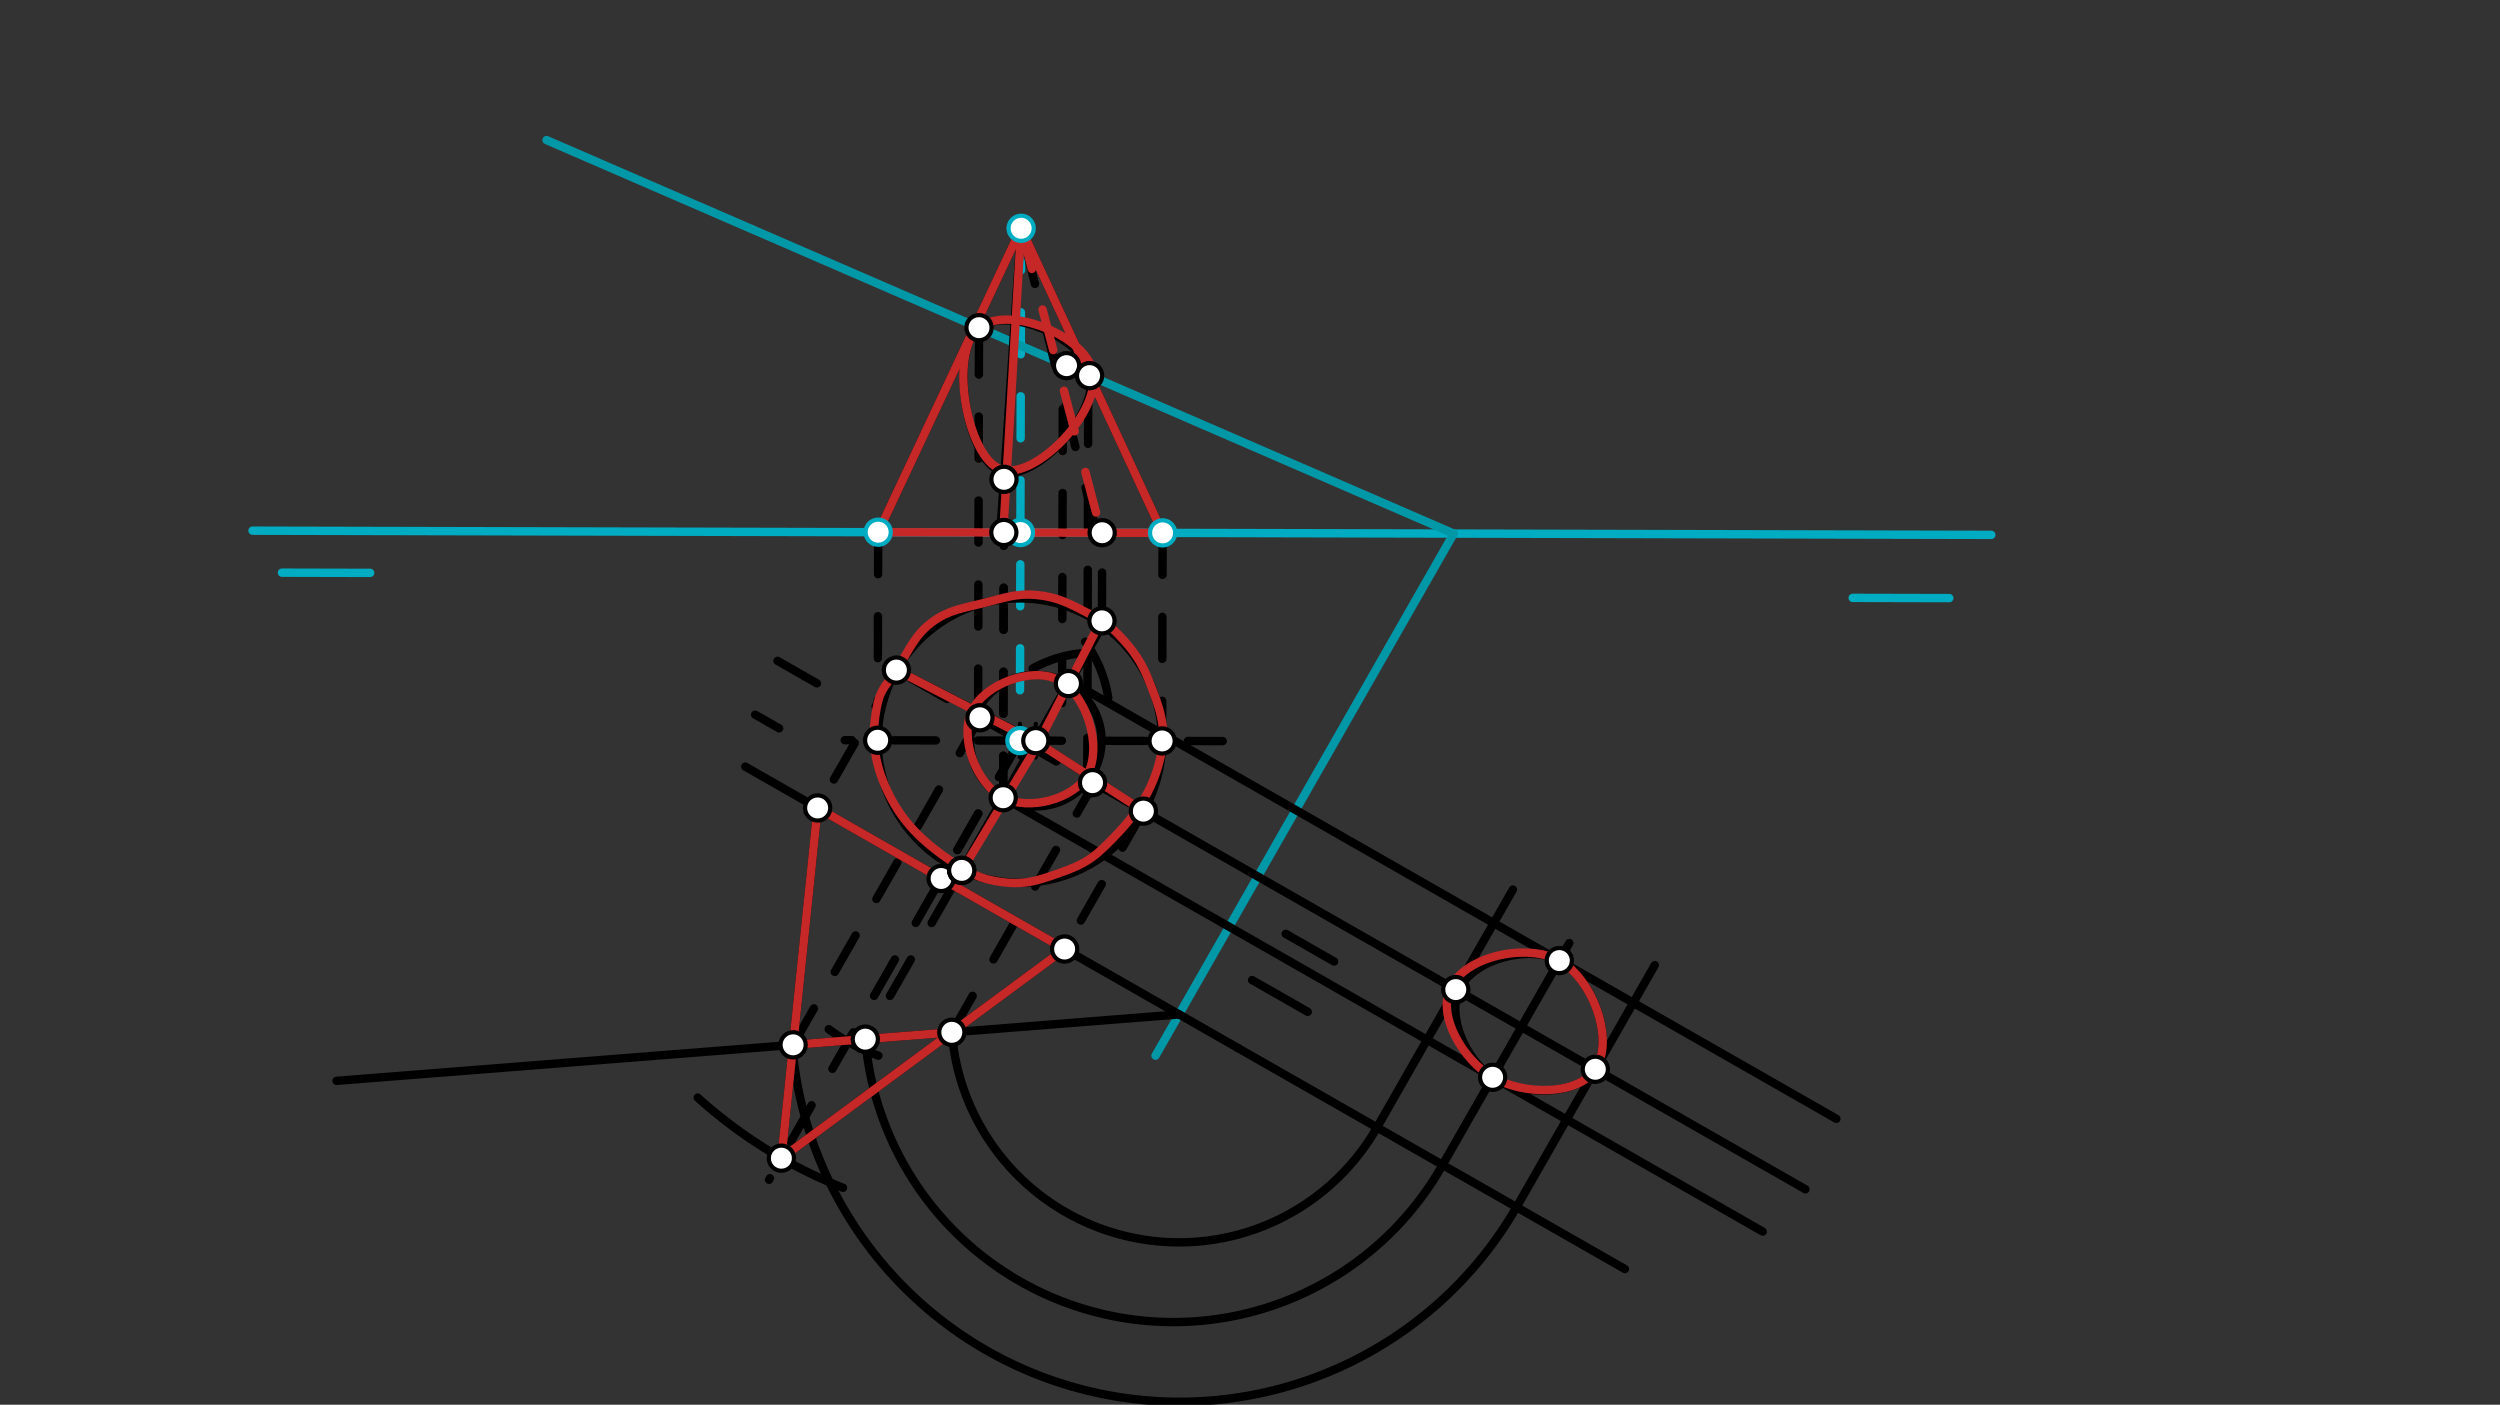 <svg xmlns="http://www.w3.org/2000/svg" class="svg--1it" height="100%" preserveAspectRatio="xMidYMid meet" viewBox="0 0 595.276 334.488" width="100%"><rect x="0" y="0" width="595.276" height="334.488" fill="#333333" stroke="none"/><defs><marker id="marker-arrow" markerHeight="16" markerUnits="userSpaceOnUse" markerWidth="24" orient="auto-start-reverse" refX="24" refY="4" viewBox="0 0 24 8"><path d="M 0 0 L 24 4 L 0 8 z" stroke="inherit"></path></marker></defs><g class="aux-layer--1FB"></g><g class="main-layer--3Vd"><g class="element--2qn"><line stroke="#00ACC1" stroke-dasharray="none" stroke-linecap="round" stroke-width="2" x1="60.141" x2="474.141" y1="126.359" y2="127.359"></line></g><g class="element--2qn"><line stroke="#00ACC1" stroke-dasharray="none" stroke-linecap="round" stroke-width="2" x1="67.141" x2="88.141" y1="136.359" y2="136.41"></line></g><g class="element--2qn"><line stroke="#00ACC1" stroke-dasharray="none" stroke-linecap="round" stroke-width="2" x1="441.141" x2="464.143" y1="142.359" y2="142.415"></line></g><g class="element--2qn"><line stroke="#00ACC1" stroke-dasharray="10" stroke-linecap="round" stroke-width="2" x1="243.141" x2="242.846" y1="54.359" y2="176.347"></line></g><g class="element--2qn"><line stroke="#0097A7" stroke-dasharray="none" stroke-linecap="round" stroke-width="2" x1="346.144" x2="130.141" y1="127.05" y2="33.359"></line></g><g class="element--2qn"><line stroke="#0097A7" stroke-dasharray="none" stroke-linecap="round" stroke-width="2" x1="346.144" x2="275.141" y1="127.05" y2="251.359"></line></g><g class="element--2qn"><line stroke="#000000" stroke-dasharray="10" stroke-linecap="round" stroke-width="2" x1="242.846" x2="201.158" y1="176.347" y2="176.246"></line></g><g class="element--2qn"><line stroke="#000000" stroke-dasharray="10" stroke-linecap="round" stroke-width="2" x1="242.846" x2="291.136" y1="176.347" y2="176.463"></line></g><g class="element--2qn"><line stroke="#000000" stroke-dasharray="10" stroke-linecap="round" stroke-width="2" x1="276.829" x2="276.699" y1="126.883" y2="180.349"></line></g><g class="element--2qn"><line stroke="#000000" stroke-dasharray="10" stroke-linecap="round" stroke-width="2" x1="209.103" x2="208.983" y1="126.719" y2="176.265"></line></g><g class="element--2qn"><g class="center--1s5"><line x1="238.846" y1="176.347" x2="246.846" y2="176.347" stroke="#000000" stroke-width="1" stroke-linecap="round"></line><line x1="242.846" y1="172.347" x2="242.846" y2="180.347" stroke="#000000" stroke-width="1" stroke-linecap="round"></line><circle class="hit--230" cx="242.846" cy="176.347" r="4" stroke="none" fill="transparent"></circle></g><circle cx="242.846" cy="176.347" fill="none" r="33.863" stroke="#000000" stroke-dasharray="none" stroke-width="2"></circle></g><g class="element--2qn"><line stroke="#000000" stroke-dasharray="none" stroke-linecap="round" stroke-width="2" x1="243.141" x2="209.103" y1="54.359" y2="126.719"></line></g><g class="element--2qn"><line stroke="#000000" stroke-dasharray="none" stroke-linecap="round" stroke-width="2" x1="243.141" x2="276.829" y1="54.359" y2="126.883"></line></g><g class="element--2qn"><line stroke="#000000" stroke-dasharray="none" stroke-linecap="round" stroke-width="2" x1="177.464" x2="294.753" y1="182.544" y2="249.537"></line></g><g class="element--2qn"><line stroke="#000000" stroke-dasharray="none" stroke-linecap="round" stroke-width="2" x1="298.141" x2="311.388" y1="233.359" y2="240.926"></line></g><g class="element--2qn"><line stroke="#000000" stroke-dasharray="none" stroke-linecap="round" stroke-width="2" x1="306.141" x2="317.665" y1="222.359" y2="228.942"></line></g><g class="element--2qn"><line stroke="#000000" stroke-dasharray="none" stroke-linecap="round" stroke-width="2" x1="179.818" x2="185.527" y1="170.173" y2="173.434"></line></g><g class="element--2qn"><line stroke="#000000" stroke-dasharray="none" stroke-linecap="round" stroke-width="2" x1="185.141" x2="194.511" y1="157.359" y2="162.711"></line></g><g class="element--2qn"><line stroke="#000000" stroke-dasharray="10" stroke-linecap="round" stroke-width="2" x1="242.846" x2="275.383" y1="176.347" y2="194.931"></line></g><g class="element--2qn"><line stroke="#000000" stroke-dasharray="10" stroke-linecap="round" stroke-width="2" x1="242.846" x2="213.441" y1="176.347" y2="159.551"></line></g><g class="element--2qn"><line stroke="#000000" stroke-dasharray="10" stroke-linecap="round" stroke-width="2" x1="272.25" x2="253.498" y1="193.142" y2="225.973"></line></g><g class="element--2qn"><line stroke="#000000" stroke-dasharray="10" stroke-linecap="round" stroke-width="2" x1="213.441" x2="194.689" y1="159.551" y2="192.383"></line></g><g class="element--2qn"><line stroke="#000000" stroke-dasharray="10" stroke-linecap="round" stroke-width="2" x1="242.846" x2="224.093" y1="176.347" y2="209.178"></line></g><g class="element--2qn"><line stroke="#000000" stroke-dasharray="10" stroke-linecap="round" stroke-width="2" x1="242.846" x2="183.117" y1="176.347" y2="280.917"></line></g><g class="element--2qn"><path d="M 166.141 261.359 A 114.503 114.503 0 0 0 200.728 282.822" fill="none" stroke="#000000" stroke-dasharray="none" stroke-linecap="round" stroke-width="2"></path></g><g class="element--2qn"><line stroke="#000000" stroke-dasharray="none" stroke-linecap="round" stroke-width="2" x1="194.689" x2="186.055" y1="192.383" y2="275.773"></line></g><g class="element--2qn"><line stroke="#000000" stroke-dasharray="none" stroke-linecap="round" stroke-width="2" x1="253.498" x2="186.055" y1="225.973" y2="275.773"></line></g><g class="element--2qn"><path d="M 209.141 251.359 A 44.753 44.753 0 0 1 197.346 245.059" fill="none" stroke="#000000" stroke-dasharray="none" stroke-linecap="round" stroke-width="2"></path></g><g class="element--2qn"><line stroke="#000000" stroke-dasharray="none" stroke-linecap="round" stroke-width="2" x1="280.75" x2="80.141" y1="241.539" y2="257.359"></line></g><g class="element--2qn"><line stroke="#000000" stroke-dasharray="10" stroke-linecap="round" stroke-width="2" x1="226.639" x2="260.54" y1="245.806" y2="186.453"></line></g><g class="element--2qn"><line stroke="#000000" stroke-dasharray="10" stroke-linecap="round" stroke-width="2" x1="188.849" x2="233.33" y1="248.786" y2="170.911"></line></g><g class="element--2qn"><path d="M 263.891 166.18 A 30.925 30.925 0 0 0 258.403 152.81" fill="none" stroke="#000000" stroke-dasharray="none" stroke-linecap="round" stroke-width="2"></path></g><g class="element--2qn"><path d="M 245.891 159.18 A 29.77 29.77 0 0 1 258.566 155.466" fill="none" stroke="#000000" stroke-dasharray="none" stroke-linecap="round" stroke-width="2"></path></g><g class="element--2qn"><line stroke="#000000" stroke-dasharray="none" stroke-linecap="round" stroke-width="2" x1="258.566" x2="245.706" y1="155.466" y2="177.98"></line></g><g class="element--2qn"><g class="center--1s5"><line x1="242.634" y1="176.356" x2="250.634" y2="176.356" stroke="#000000" stroke-width="1" stroke-linecap="round"></line><line x1="246.634" y1="172.356" x2="246.634" y2="180.356" stroke="#000000" stroke-width="1" stroke-linecap="round"></line><circle class="hit--230" cx="246.634" cy="176.356" r="4" stroke="none" fill="transparent"></circle></g><circle cx="246.634" cy="176.356" fill="none" r="15.655" stroke="#000000" stroke-dasharray="none" stroke-width="2"></circle></g><g class="element--2qn"><line stroke="#000000" stroke-dasharray="10" stroke-linecap="round" stroke-width="2" x1="246.634" x2="204.758" y1="176.356" y2="249.67"></line></g><g class="element--2qn"><line stroke="#000000" stroke-dasharray="none" stroke-linecap="round" stroke-width="2" x1="213.441" x2="246.565" y1="159.551" y2="176.477"></line></g><g class="element--2qn"><line stroke="#000000" stroke-dasharray="none" stroke-linecap="round" stroke-width="2" x1="272.25" x2="246.327" y1="193.142" y2="176.355"></line></g><g class="element--2qn"><line stroke="#000000" stroke-dasharray="none" stroke-linecap="round" stroke-width="2" x1="246.552" x2="262.891" y1="176.5" y2="148.328"></line></g><g class="element--2qn"><line stroke="#000000" stroke-dasharray="none" stroke-linecap="round" stroke-width="2" x1="246.552" x2="258.566" y1="176.5" y2="155.466"></line></g><g class="element--2qn"><line stroke="#000000" stroke-dasharray="none" stroke-linecap="round" stroke-width="2" x1="246.634" x2="226.954" y1="176.356" y2="210.812"></line></g><g class="element--2qn"><line stroke="#000000" stroke-dasharray="10" stroke-linecap="round" stroke-width="2" x1="262.391" x2="262.438" y1="146.328" y2="126.848"></line></g><g class="element--2qn"><line stroke="#000000" stroke-dasharray="10" stroke-linecap="round" stroke-width="2" x1="238.87" x2="239.029" y1="189.95" y2="124.332"></line></g><g class="element--2qn"><line stroke="#000000" stroke-dasharray="10" stroke-linecap="round" stroke-width="2" x1="260.891" x2="243.141" y1="125.828" y2="54.359"></line></g><g class="element--2qn"><line stroke="#000000" stroke-dasharray="none" stroke-linecap="round" stroke-width="2" x1="243.141" x2="238.391" y1="54.359" y2="123.828"></line></g><g class="element--2qn"><line stroke="#000000" stroke-dasharray="10" stroke-linecap="round" stroke-width="2" x1="232.891" x2="233.112" y1="169.18" y2="77.628"></line></g><g class="element--2qn"><line stroke="#000000" stroke-dasharray="10" stroke-linecap="round" stroke-width="2" x1="252.896" x2="253.09" y1="167.392" y2="87.062"></line></g><g class="element--2qn"><line stroke="#000000" stroke-dasharray="10" stroke-linecap="round" stroke-width="2" x1="258.891" x2="259.123" y1="185.68" y2="89.44"></line></g><g class="element--2qn"><line stroke="#000000" stroke-dasharray="10" stroke-linecap="round" stroke-width="2" x1="238.87" x2="239.059" y1="189.948" y2="111.829"></line></g><g class="element--2qn"><path d="M 259.634 88.946 C 257.676 80.313, 239.844 72.713, 233.111 78.022 C 225.703 83.864, 230.451 109.981, 238.491 112.375 C 246.532 114.769, 261.787 98.444, 259.634 88.946" fill="none" stroke="#000000" stroke-linecap="round" stroke-width="2"></path></g><g class="element--2qn"><line stroke="#000000" stroke-dasharray="none" stroke-linecap="round" stroke-width="2" x1="272.25" x2="429.89" y1="193.142" y2="283.183"></line></g><g class="element--2qn"><line stroke="#000000" stroke-dasharray="none" stroke-linecap="round" stroke-width="2" x1="294.753" x2="386.899" y1="249.537" y2="302.17"></line></g><g class="element--2qn"><line stroke="#000000" stroke-dasharray="none" stroke-linecap="round" stroke-width="2" x1="238.87" x2="419.711" y1="189.948" y2="293.241"></line></g><g class="element--2qn"><line stroke="#000000" stroke-dasharray="none" stroke-linecap="round" stroke-width="2" x1="255.634" x2="437.255" y1="162.661" y2="266.4"></line></g><g class="element--2qn"><path d="M 226.639 245.806 A 54.279 54.279 0 0 0 327.882 268.46" fill="none" stroke="#000000" stroke-dasharray="none" stroke-linecap="round" stroke-width="2"></path></g><g class="element--2qn"><path d="M 206.037 247.431 A 73.619 73.619 0 0 0 343.496 277.378" fill="none" stroke="#000000" stroke-dasharray="none" stroke-linecap="round" stroke-width="2"></path></g><g class="element--2qn"><path d="M 188.891 251.68 A 92.597 92.597 0 0 0 361.106 287.437" fill="none" stroke="#000000" stroke-dasharray="none" stroke-linecap="round" stroke-width="2"></path></g><g class="element--2qn"><line stroke="#000000" stroke-dasharray="none" stroke-linecap="round" stroke-width="2" x1="327.882" x2="360.241" y1="268.46" y2="211.809"></line></g><g class="element--2qn"><line stroke="#000000" stroke-dasharray="none" stroke-linecap="round" stroke-width="2" x1="343.496" x2="373.669" y1="277.378" y2="224.552"></line></g><g class="element--2qn"><line stroke="#000000" stroke-dasharray="none" stroke-linecap="round" stroke-width="2" x1="361.106" x2="394.014" y1="287.437" y2="229.822"></line></g><g class="element--2qn"><path d="M 371.288 228.72 C 379.161 232.932, 384.589 247.487, 379.859 254.606 C 375.604 261.007, 362.385 260.996, 355.412 256.515 C 348.969 252.374, 344.301 241.7, 347.634 235.232 C 351.243 228.23, 364.204 224.931, 371.288 228.72" fill="none" stroke="#000000" stroke-linecap="round" stroke-width="2"></path></g><g class="element--2qn"><line stroke="#C62828" stroke-dasharray="none" stroke-linecap="round" stroke-width="2" x1="194.689" x2="253.498" y1="192.383" y2="225.973"></line></g><g class="element--2qn"><line stroke="#C62828" stroke-dasharray="none" stroke-linecap="round" stroke-width="2" x1="186.055" x2="194.689" y1="275.773" y2="192.383"></line></g><g class="element--2qn"><line stroke="#C62828" stroke-dasharray="none" stroke-linecap="round" stroke-width="2" x1="186.055" x2="253.498" y1="275.773" y2="225.973"></line></g><g class="element--2qn"><line stroke="#C62828" stroke-dasharray="none" stroke-linecap="round" stroke-width="2" x1="188.849" x2="226.639" y1="248.786" y2="245.806"></line></g><g class="element--2qn"><path d="M 371.288 228.72 C 379.138 233.035, 384.589 247.487, 379.859 254.606 C 375.604 261.007, 362.674 260.727, 355.412 256.515 C 348.44 252.471, 342.172 241.951, 345.348 235.232 C 348.956 227.6, 363.588 224.488, 371.288 228.72" fill="none" stroke="#C62828" stroke-linecap="round" stroke-width="2"></path></g><g class="element--2qn"><path d="M 260.205 88.375 C 258.184 79.711, 239.867 72.538, 233.111 78.022 C 225.67 84.063, 230.353 109.333, 238.491 111.804 C 246.629 114.274, 262.431 97.917, 260.205 88.375" fill="none" stroke="#C62828" stroke-linecap="round" stroke-width="2"></path></g><g class="element--2qn"><line stroke="#C62828" stroke-dasharray="none" stroke-linecap="round" stroke-width="2" x1="243.141" x2="209.103" y1="54.359" y2="126.719"></line></g><g class="element--2qn"><line stroke="#C62828" stroke-dasharray="none" stroke-linecap="round" stroke-width="2" x1="243.141" x2="276.829" y1="54.359" y2="126.883"></line></g><g class="element--2qn"><line stroke="#C62828" stroke-dasharray="none" stroke-linecap="round" stroke-width="2" x1="209.103" x2="276.829" y1="126.719" y2="126.883"></line></g><g class="element--2qn"><line stroke="#C62828" stroke-dasharray="none" stroke-linecap="round" stroke-width="2" x1="243.141" x2="239.062" y1="54.359" y2="123.804"></line></g><g class="element--2qn"><line stroke="#C62828" stroke-dasharray="10" stroke-linecap="round" stroke-width="2" x1="243.141" x2="261.969" y1="54.359" y2="125.771"></line></g><g class="element--2qn"><path d="M 213.441 159.551 C 216.498 154.876, 217.667 151.341, 221.891 148.18 C 225.901 145.178, 229.428 144.827, 234.513 143.525 C 239.243 142.314, 242.203 141.215, 246.891 141.68 C 251.867 142.173, 254.838 143.793, 259.391 146.18 C 262.338 147.725, 264.114 148.807, 266.391 151.18 C 269.903 154.84, 271.791 157.591, 273.653 162.288 C 276.025 168.27, 277.755 172.86, 276.611 178.928 C 274.764 188.714, 269.795 195.133, 262.391 202.18 C 258.986 205.419, 255.938 206.593, 251.391 208.18 C 247.154 209.658, 244.255 210.559, 239.891 210.18 C 234.924 209.748, 231.542 208.47, 227.391 205.68 C 219.628 200.462, 214.436 195.622, 210.773 187.211 C 207.829 180.45, 207.423 174.557, 209.005 167.319 C 209.713 164.077, 211.512 162.503, 213.441 159.551" fill="none" stroke="#C62828" stroke-linecap="round" stroke-width="2"></path></g><g class="element--2qn"><path d="M 251.891 161.828 C 258.746 165.226, 262.588 177.77, 258.893 184.492 C 255.661 190.374, 244.93 193.091, 238.87 189.948 C 232.466 186.627, 228.378 175.793, 231.391 169.328 C 234.388 162.895, 245.582 158.701, 251.891 161.828" fill="none" stroke="#C62828" stroke-linecap="round" stroke-width="2"></path></g><g class="element--2qn"><line stroke="#C62828" stroke-dasharray="none" stroke-linecap="round" stroke-width="2" x1="247.315" x2="213.441" y1="176.994" y2="159.551"></line></g><g class="element--2qn"><line stroke="#C62828" stroke-dasharray="none" stroke-linecap="round" stroke-width="2" x1="247.315" x2="271.969" y1="176.994" y2="192.906"></line></g><g class="element--2qn"><line stroke="#C62828" stroke-dasharray="none" stroke-linecap="round" stroke-width="2" x1="247.315" x2="229.362" y1="176.994" y2="206.806"></line></g><g class="element--2qn"><line stroke="#C62828" stroke-dasharray="none" stroke-linecap="round" stroke-width="2" x1="246.461" x2="262.391" y1="178.412" y2="147.328"></line></g><g class="element--2qn"><circle cx="243.141" cy="54.359" r="3" stroke="#00ACC1" stroke-width="1" fill="#ffffff"></circle>}</g><g class="element--2qn"><circle cx="242.966" cy="126.801" r="3" stroke="#00ACC1" stroke-width="1" fill="#ffffff"></circle>}</g><g class="element--2qn"><circle cx="209.103" cy="126.719" r="3" stroke="#00ACC1" stroke-width="1" fill="#ffffff"></circle>}</g><g class="element--2qn"><circle cx="276.829" cy="126.883" r="3" stroke="#00ACC1" stroke-width="1" fill="#ffffff"></circle>}</g><g class="element--2qn"><circle cx="242.846" cy="176.347" r="3" stroke="#00ACC1" stroke-width="1" fill="#ffffff"></circle>}</g><g class="element--2qn"><circle cx="208.983" cy="176.265" r="3" stroke="#000000" stroke-width="1" fill="#ffffff"></circle>}</g><g class="element--2qn"><circle cx="276.709" cy="176.428" r="3" stroke="#000000" stroke-width="1" fill="#ffffff"></circle>}</g><g class="element--2qn"><circle cx="213.441" cy="159.551" r="3" stroke="#000000" stroke-width="1" fill="#ffffff"></circle>}</g><g class="element--2qn"><circle cx="272.25" cy="193.142" r="3" stroke="#000000" stroke-width="1" fill="#ffffff"></circle>}</g><g class="element--2qn"><circle cx="194.689" cy="192.383" r="3" stroke="#000000" stroke-width="1" fill="#ffffff"></circle>}</g><g class="element--2qn"><circle cx="253.498" cy="225.973" r="3" stroke="#000000" stroke-width="1" fill="#ffffff"></circle>}</g><g class="element--2qn"><circle cx="224.093" cy="209.178" r="3" stroke="#000000" stroke-width="1" fill="#ffffff"></circle>}</g><g class="element--2qn"><circle cx="186.055" cy="275.773" r="3" stroke="#000000" stroke-width="1" fill="#ffffff"></circle>}</g><g class="element--2qn"><circle cx="226.639" cy="245.806" r="3" stroke="#000000" stroke-width="1" fill="#ffffff"></circle>}</g><g class="element--2qn"><circle cx="188.849" cy="248.786" r="3" stroke="#000000" stroke-width="1" fill="#ffffff"></circle>}</g><g class="element--2qn"><circle cx="233.33" cy="170.911" r="3" stroke="#000000" stroke-width="1" fill="#ffffff"></circle>}</g><g class="element--2qn"><circle cx="260.141" cy="186.359" r="3" stroke="#000000" stroke-width="1" fill="#ffffff"></circle>}</g><g class="element--2qn"><circle cx="246.634" cy="176.356" r="3" stroke="#000000" stroke-width="1" fill="#ffffff"></circle>}</g><g class="element--2qn"><circle cx="206.037" cy="247.431" r="3" stroke="#000000" stroke-width="1" fill="#ffffff"></circle>}</g><g class="element--2qn"><circle cx="238.87" cy="189.949" r="3" stroke="#000000" stroke-width="1" fill="#ffffff"></circle>}</g><g class="element--2qn"><circle cx="254.399" cy="162.762" r="3" stroke="#000000" stroke-width="1" fill="#ffffff"></circle>}</g><g class="element--2qn"><circle cx="228.991" cy="207.245" r="3" stroke="#000000" stroke-width="1" fill="#ffffff"></circle>}</g><g class="element--2qn"><circle cx="262.391" cy="147.828" r="3" stroke="#000000" stroke-width="1" fill="#ffffff"></circle>}</g><g class="element--2qn"><circle cx="228.991" cy="207.245" r="3" stroke="#000000" stroke-width="1" fill="#ffffff"></circle>}</g><g class="element--2qn"><circle cx="262.438" cy="126.848" r="3" stroke="#000000" stroke-width="1" fill="#ffffff"></circle>}</g><g class="element--2qn"><circle cx="239.023" cy="126.791" r="3" stroke="#000000" stroke-width="1" fill="#ffffff"></circle>}</g><g class="element--2qn"><circle cx="233.111" cy="78.022" r="3" stroke="#000000" stroke-width="1" fill="#ffffff"></circle>}</g><g class="element--2qn"><circle cx="253.956" cy="87.064" r="3" stroke="#000000" stroke-width="1" fill="#ffffff"></circle>}</g><g class="element--2qn"><circle cx="259.437" cy="89.441" r="3" stroke="#000000" stroke-width="1" fill="#ffffff"></circle>}</g><g class="element--2qn"><circle cx="239.054" cy="114.132" r="3" stroke="#000000" stroke-width="1" fill="#ffffff"></circle>}</g><g class="element--2qn"><circle cx="379.859" cy="254.606" r="3" stroke="#000000" stroke-width="1" fill="#ffffff"></circle>}</g><g class="element--2qn"><circle cx="346.635" cy="235.629" r="3" stroke="#000000" stroke-width="1" fill="#ffffff"></circle>}</g><g class="element--2qn"><circle cx="371.288" cy="228.72" r="3" stroke="#000000" stroke-width="1" fill="#ffffff"></circle>}</g><g class="element--2qn"><circle cx="355.412" cy="256.515" r="3" stroke="#000000" stroke-width="1" fill="#ffffff"></circle>}</g></g><g class="snaps-layer--2PT"></g><g class="temp-layer--rAP"></g></svg>